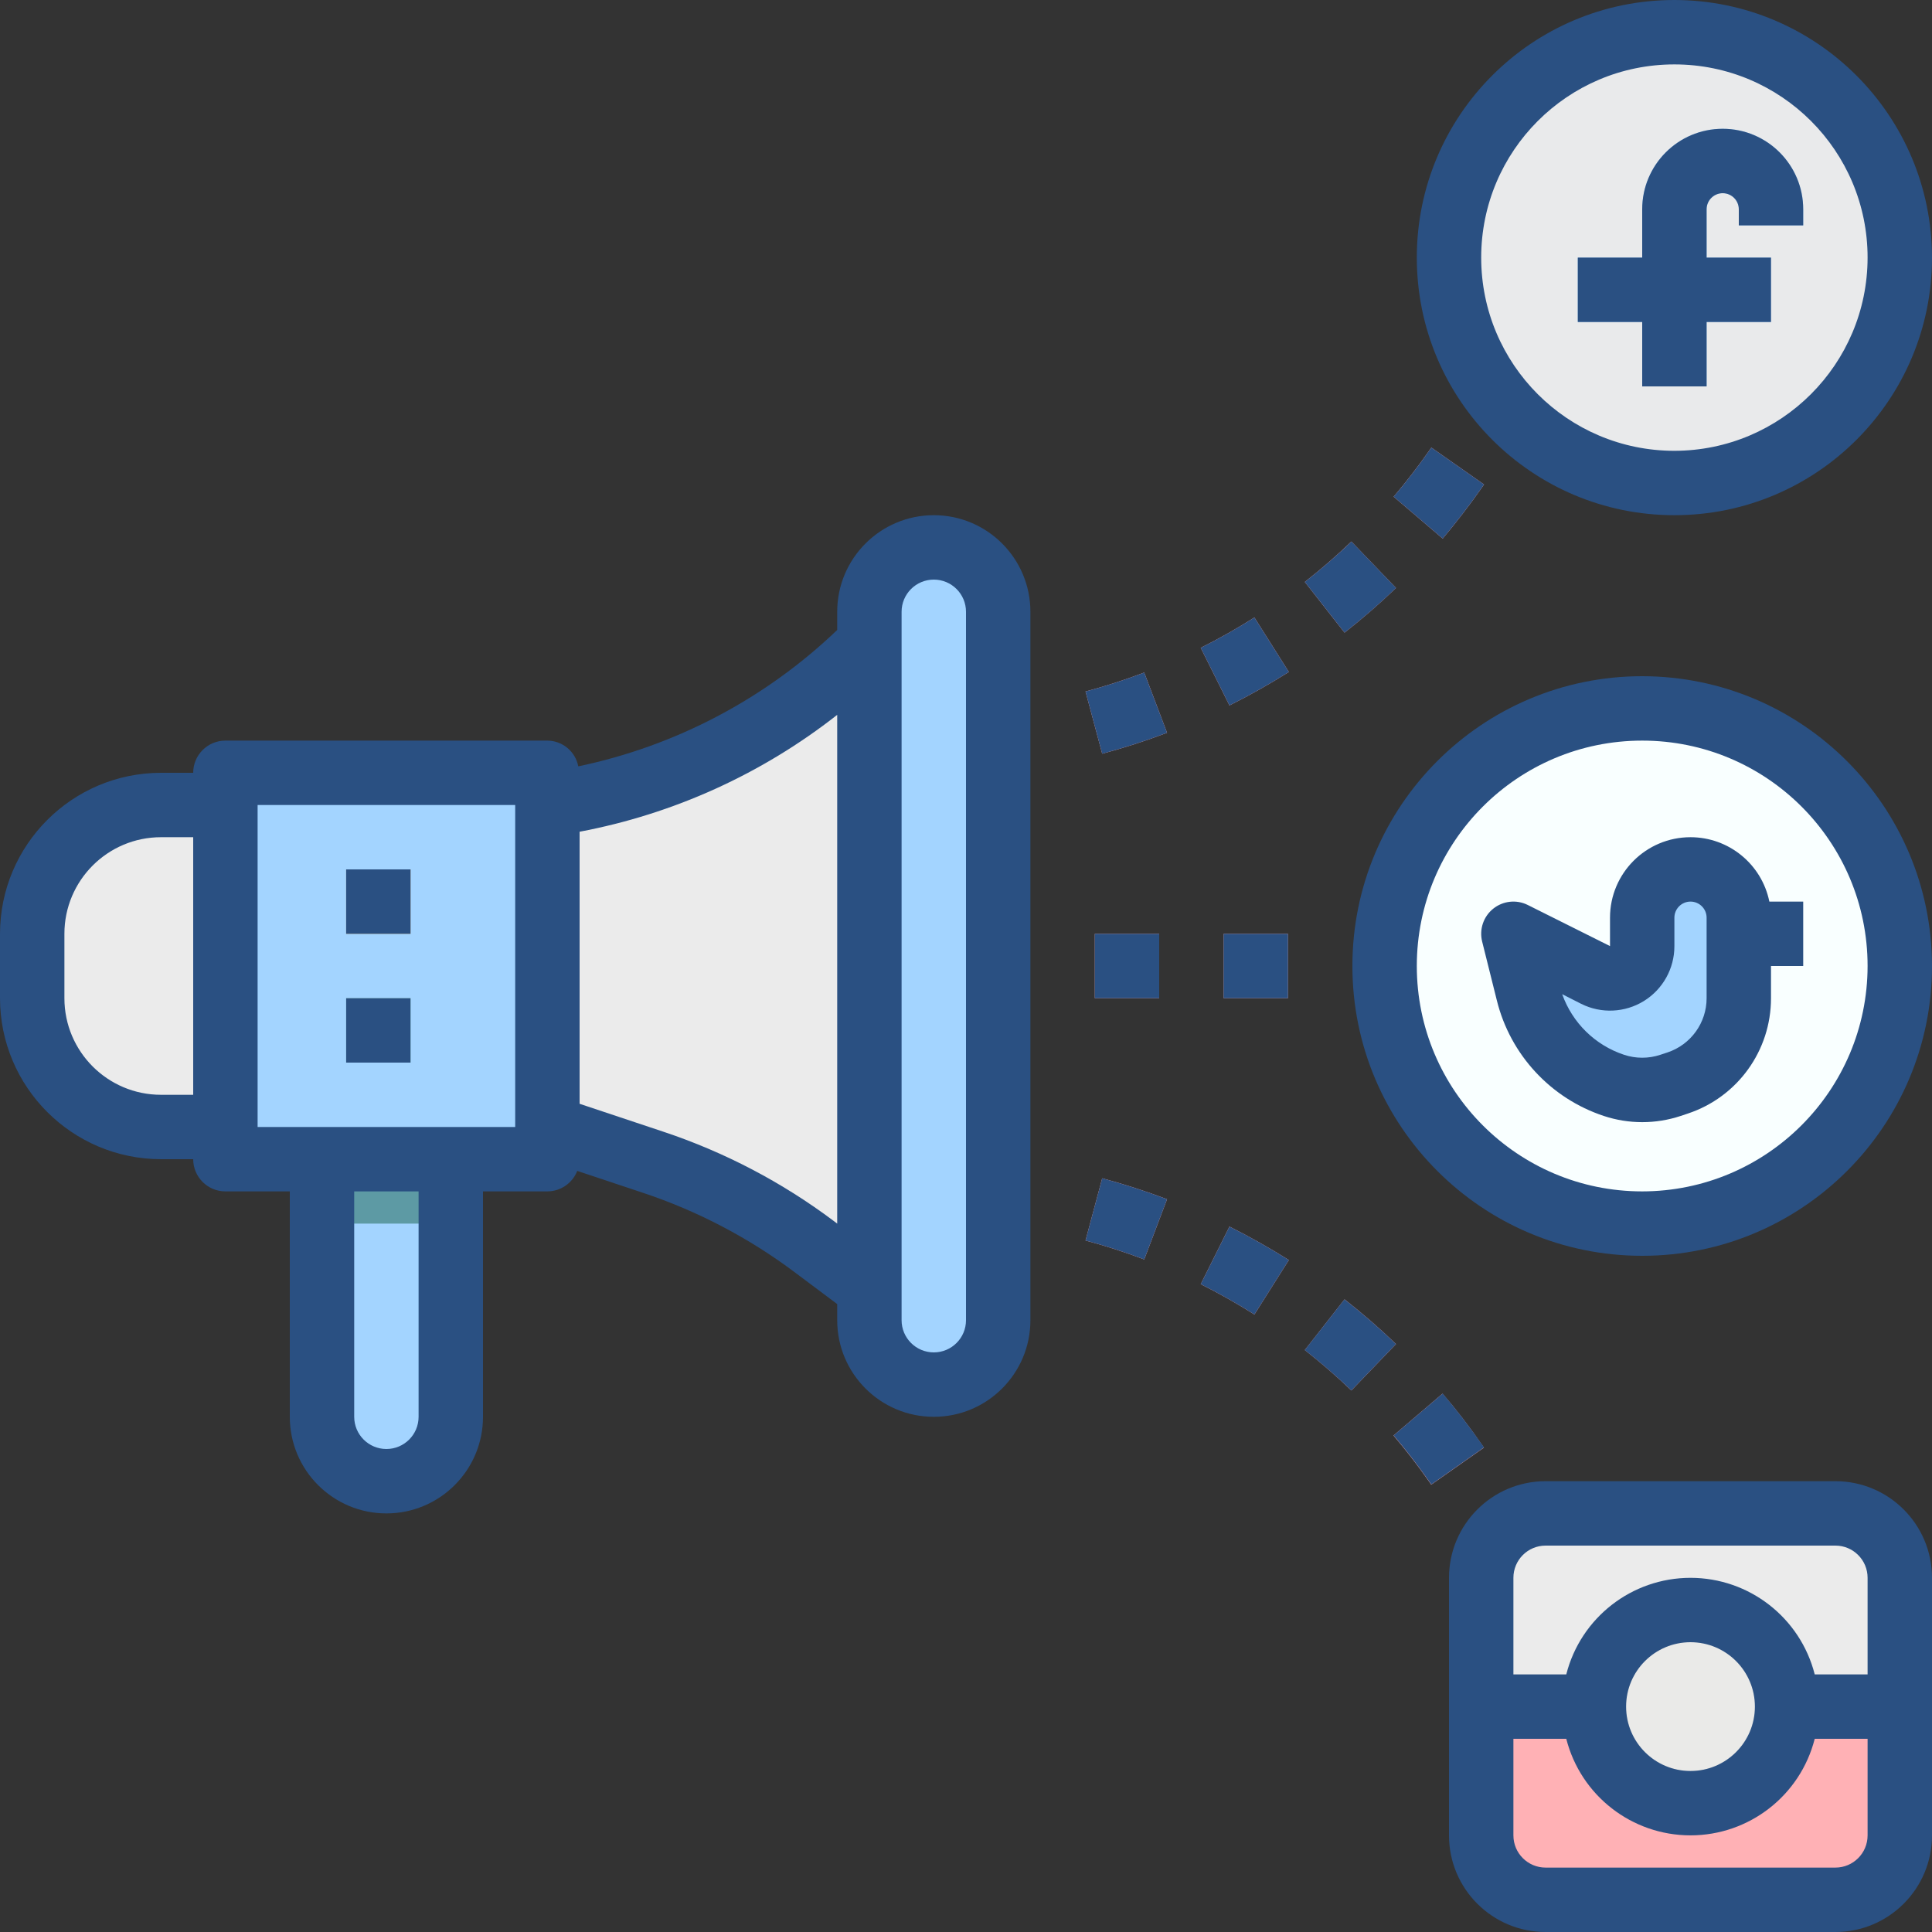<?xml version="1.0" encoding="UTF-8"?>
<svg xmlns="http://www.w3.org/2000/svg" xmlns:xlink="http://www.w3.org/1999/xlink" width="365pt" height="365pt" viewBox="0 0 365 365" version="1.1">
<rect x="0" y="0" width="365" height="365" fill="#333333" stroke="none"/>
<g id="surface1">
<path style=" stroke:none;fill-rule:nonzero;fill:rgb(100%,69.412%,70.98%);fill-opacity:1;" d="M 346.75 358.918 L 292 358.918 C 285.281 358.918 279.832 353.469 279.832 346.75 L 279.832 322.418 L 358.918 320.895 L 358.918 346.75 C 358.918 353.469 353.469 358.918 346.75 358.918 Z M 346.75 358.918 "/>
<path style=" stroke:none;fill-rule:nonzero;fill:rgb(63.922%,83.137%,100%);fill-opacity:1;" d="M 73 279.832 C 66.281 279.832 60.832 274.387 60.832 267.668 L 60.832 212.918 L 85.168 212.918 L 85.168 267.668 C 85.168 274.387 79.719 279.832 73 279.832 Z M 73 279.832 "/>
<path style=" stroke:none;fill-rule:nonzero;fill:rgb(63.922%,83.137%,100%);fill-opacity:1;" d="M 42.582 146 L 103.418 146 L 103.418 219 L 42.582 219 Z M 42.582 146 "/>
<path style=" stroke:none;fill-rule:nonzero;fill:rgb(92.157%,92.157%,92.157%);fill-opacity:1;" d="M 42.582 212.918 L 30.418 212.918 C 16.98 212.918 6.082 202.02 6.082 188.582 L 6.082 176.418 C 6.082 162.98 16.98 152.082 30.418 152.082 L 42.582 152.082 Z M 42.582 212.918 "/>
<path style=" stroke:none;fill-rule:nonzero;fill:rgb(92.157%,92.157%,92.157%);fill-opacity:1;" d="M 188.582 243.332 L 164.25 243.332 L 153.855 235.543 C 144.625 228.613 134.336 223.223 123.391 219.574 L 103.418 212.918 L 103.418 152.082 L 105.977 151.66 C 128.055 147.977 148.426 137.488 164.25 121.668 L 188.582 121.668 Z M 188.582 243.332 "/>
<path style=" stroke:none;fill-rule:nonzero;fill:rgb(63.922%,83.137%,100%);fill-opacity:1;" d="M 176.418 103.418 C 183.137 103.418 188.582 108.863 188.582 115.582 L 188.582 249.418 C 188.582 256.137 183.137 261.582 176.418 261.582 C 169.699 261.582 164.25 256.137 164.25 249.418 L 164.25 115.582 C 164.25 108.863 169.699 103.418 176.418 103.418 Z M 176.418 103.418 "/>
<path style=" stroke:none;fill-rule:nonzero;fill:rgb(91.373%,91.765%,92.157%);fill-opacity:1;" d="M 358.918 48.668 C 358.918 72.188 339.852 91.25 316.332 91.25 C 292.812 91.25 273.75 72.188 273.75 48.668 C 273.75 25.148 292.812 6.082 316.332 6.082 C 339.852 6.082 358.918 25.148 358.918 48.668 Z M 358.918 48.668 "/>
<path style=" stroke:none;fill-rule:nonzero;fill:rgb(97.647%,100%,100%);fill-opacity:1;" d="M 358.918 182.5 C 358.918 209.379 337.129 231.168 310.25 231.168 C 283.371 231.168 261.582 209.379 261.582 182.5 C 261.582 155.621 283.371 133.832 310.25 133.832 C 337.129 133.832 358.918 155.621 358.918 182.5 Z M 358.918 182.5 "/>
<path style=" stroke:none;fill-rule:nonzero;fill:rgb(63.922%,83.137%,100%);fill-opacity:1;" d="M 340.668 42.582 L 340.668 39.543 C 340.668 31.141 333.859 24.332 325.457 24.332 C 317.059 24.332 310.25 31.141 310.25 39.543 L 310.25 48.668 L 298.082 48.668 L 298.082 60.832 L 310.25 60.832 L 310.25 73 L 322.418 73 L 322.418 60.832 L 334.582 60.832 L 334.582 48.668 L 322.418 48.668 L 322.418 39.543 C 322.418 37.859 323.777 36.5 325.457 36.5 C 327.141 36.5 328.5 37.859 328.5 39.543 L 328.5 42.582 Z M 340.668 42.582 "/>
<path style=" stroke:none;fill-rule:nonzero;fill:rgb(92.157%,92.157%,92.157%);fill-opacity:1;" d="M 292 285.918 L 346.75 285.918 C 353.469 285.918 358.918 291.363 358.918 298.082 L 358.918 322.418 L 279.832 322.418 L 279.832 298.082 C 279.832 291.363 285.281 285.918 292 285.918 Z M 292 285.918 "/>
<path style=" stroke:none;fill-rule:nonzero;fill:rgb(100%,69.412%,70.98%);fill-opacity:1;" d="M 206.832 176.418 L 219 176.418 L 219 188.582 L 206.832 188.582 Z M 206.832 176.418 "/>
<path style=" stroke:none;fill-rule:nonzero;fill:rgb(100%,69.412%,70.98%);fill-opacity:1;" d="M 231.168 176.418 L 243.332 176.418 L 243.332 188.582 L 231.168 188.582 Z M 231.168 176.418 "/>
<path style=" stroke:none;fill-rule:nonzero;fill:rgb(100%,69.412%,70.98%);fill-opacity:1;" d="M 226.844 122.387 L 232.273 133.27 C 236.094 131.363 239.867 129.234 243.492 126.949 L 236.988 116.66 C 233.703 118.734 230.316 120.648 226.844 122.387 Z M 226.844 122.387 "/>
<path style=" stroke:none;fill-rule:nonzero;fill:rgb(100%,69.412%,70.98%);fill-opacity:1;" d="M 205.082 130.641 L 208.23 142.395 C 212.383 141.281 216.5 139.957 220.484 138.438 L 216.172 127.062 C 212.562 128.426 208.836 129.637 205.082 130.641 Z M 205.082 130.641 "/>
<path style=" stroke:none;fill-rule:nonzero;fill:rgb(100%,69.412%,70.98%);fill-opacity:1;" d="M 263.738 111.082 L 255.305 102.309 C 252.504 105 249.566 107.547 246.508 109.945 L 254.016 119.52 C 257.395 116.871 260.641 114.055 263.738 111.082 Z M 263.738 111.082 "/>
<path style=" stroke:none;fill-rule:nonzero;fill:rgb(100%,69.412%,70.98%);fill-opacity:1;" d="M 279.902 92.199 L 280.367 91.527 L 270.418 84.559 L 269.941 85.234 C 267.863 88.195 265.629 91.098 263.293 93.84 L 272.559 101.75 C 275.145 98.672 277.613 95.473 279.902 92.199 Z M 279.902 92.199 "/>
<path style=" stroke:none;fill-rule:nonzero;fill:rgb(100%,69.412%,70.98%);fill-opacity:1;" d="M 205.082 234.359 C 208.836 235.363 212.562 236.574 216.172 237.938 L 220.484 226.562 C 216.5 225.055 212.383 223.719 208.23 222.605 Z M 205.082 234.359 "/>
<path style=" stroke:none;fill-rule:nonzero;fill:rgb(100%,69.412%,70.98%);fill-opacity:1;" d="M 226.844 242.613 C 230.316 244.352 233.703 246.266 236.988 248.34 L 243.492 238.051 C 239.84 235.766 236.094 233.637 232.273 231.73 Z M 226.844 242.613 "/>
<path style=" stroke:none;fill-rule:nonzero;fill:rgb(100%,69.412%,70.98%);fill-opacity:1;" d="M 254.016 245.48 L 246.508 255.055 C 249.566 257.453 252.504 260 255.305 262.691 L 263.738 253.918 C 260.641 250.945 257.395 248.129 254.016 245.48 Z M 254.016 245.48 "/>
<path style=" stroke:none;fill-rule:nonzero;fill:rgb(100%,69.412%,70.98%);fill-opacity:1;" d="M 272.531 263.293 L 263.266 271.203 C 265.605 273.945 267.836 276.844 269.926 279.816 L 270.395 280.484 L 280.344 273.496 L 279.879 272.832 C 277.613 269.527 275.145 266.328 272.531 263.293 Z M 272.531 263.293 "/>
<path style=" stroke:none;fill-rule:nonzero;fill:rgb(96.863%,72.941%,38.039%);fill-opacity:1;" d="M 65.395 164.25 L 77.562 164.25 L 77.562 176.418 L 65.395 176.418 Z M 65.395 164.25 "/>
<path style=" stroke:none;fill-rule:nonzero;fill:rgb(66.667%,89.804%,78.431%);fill-opacity:1;" d="M 65.395 188.582 L 77.562 188.582 L 77.562 200.75 L 65.395 200.75 Z M 65.395 188.582 "/>
<path style=" stroke:none;fill-rule:nonzero;fill:rgb(63.922%,83.137%,100%);fill-opacity:1;" d="M 319.375 164.25 C 314.336 164.25 310.25 168.336 310.25 173.375 L 310.25 178.738 C 310.25 180.848 309.156 182.805 307.363 183.914 C 305.57 185.02 303.332 185.121 301.449 184.18 L 285.918 176.418 L 288.695 187.539 C 290.754 195.766 296.875 202.375 304.922 205.059 C 308.379 206.211 312.121 206.211 315.578 205.059 L 316.961 204.594 C 323.852 202.297 328.5 195.848 328.5 188.582 L 328.5 173.375 C 328.5 168.336 324.414 164.25 319.375 164.25 Z M 319.375 164.25 "/>
<path style=" stroke:none;fill-rule:nonzero;fill:rgb(63.922%,83.137%,100%);fill-opacity:1;" d="M 335.598 175.402 L 327.996 179.457 L 325.965 168.309 Z M 335.598 175.402 "/>
<path style=" stroke:none;fill-rule:nonzero;fill:rgb(85.882%,85.882%,85.882%);fill-opacity:1;" d="M 337.625 322.418 C 337.625 332.496 329.453 340.668 319.375 340.668 C 309.297 340.668 301.125 332.496 301.125 322.418 C 301.125 312.34 309.297 304.168 319.375 304.168 C 329.453 304.168 337.625 312.34 337.625 322.418 Z M 337.625 322.418 "/>
<path style=" stroke:none;fill-rule:nonzero;fill:rgb(91.765%,91.765%,90.98%);fill-opacity:1;" d="M 331.543 322.418 C 331.543 329.137 326.094 334.582 319.375 334.582 C 312.656 334.582 307.207 329.137 307.207 322.418 C 307.207 315.699 312.656 310.25 319.375 310.25 C 326.094 310.25 331.543 315.699 331.543 322.418 Z M 331.543 322.418 "/>
<path style=" stroke:none;fill-rule:nonzero;fill:rgb(36.471%,60.392%,64.314%);fill-opacity:1;" d="M 60.832 219 L 85.168 219 L 85.168 231.168 L 60.832 231.168 Z M 60.832 219 "/>
<path style=" stroke:none;fill-rule:nonzero;fill:rgb(16.471%,31.373%,50.98%);fill-opacity:1;" d="M 30.418 219 L 36.5 219 C 36.5 222.359 39.223 225.082 42.582 225.082 L 54.75 225.082 L 54.75 267.668 C 54.75 277.746 62.922 285.918 73 285.918 C 83.078 285.918 91.25 277.746 91.25 267.668 L 91.25 225.082 L 103.418 225.082 C 105.914 225.07 108.148 223.535 109.055 221.207 L 121.457 225.344 C 131.789 228.781 141.496 233.871 150.203 240.406 L 158.168 246.375 L 158.168 249.418 C 158.168 259.496 166.34 267.668 176.418 267.668 C 186.496 267.668 194.668 259.496 194.668 249.418 L 194.668 115.582 C 194.668 105.504 186.496 97.332 176.418 97.332 C 166.34 97.332 158.168 105.504 158.168 115.582 L 158.168 119.016 C 144.594 132.008 127.645 140.934 109.25 144.781 C 108.711 141.977 106.27 139.941 103.418 139.918 L 42.582 139.918 C 39.223 139.918 36.5 142.641 36.5 146 L 30.418 146 C 13.625 146.02 0.02 159.625 0 176.418 L 0 188.582 C 0.02 205.375 13.625 218.98 30.418 219 Z M 79.082 267.668 C 79.082 271.027 76.359 273.75 73 273.75 C 69.641 273.75 66.918 271.027 66.918 267.668 L 66.918 225.082 L 79.082 225.082 Z M 170.332 115.582 C 170.332 112.223 173.059 109.5 176.418 109.5 C 179.777 109.5 182.5 112.223 182.5 115.582 L 182.5 249.418 C 182.5 252.777 179.777 255.5 176.418 255.5 C 173.059 255.5 170.332 252.777 170.332 249.418 Z M 158.168 231.168 L 157.512 230.672 C 147.758 223.352 136.887 217.656 125.316 213.805 L 109.5 208.531 L 109.5 157.133 C 127.262 153.785 143.953 146.211 158.168 135.051 Z M 48.668 152.082 L 97.332 152.082 L 97.332 212.918 L 48.668 212.918 Z M 12.168 176.418 C 12.168 166.34 20.34 158.168 30.418 158.168 L 36.5 158.168 L 36.5 206.832 L 30.418 206.832 C 20.34 206.832 12.168 198.66 12.168 188.582 Z M 12.168 176.418 "/>
<path style=" stroke:none;fill-rule:nonzero;fill:rgb(16.471%,31.373%,50.98%);fill-opacity:1;" d="M 316.332 0 C 289.453 0 267.668 21.789 267.668 48.668 C 267.668 75.547 289.453 97.332 316.332 97.332 C 343.211 97.332 365 75.547 365 48.668 C 364.969 21.801 343.199 0.031 316.332 0 Z M 316.332 85.168 C 296.176 85.168 279.832 68.824 279.832 48.668 C 279.832 28.508 296.176 12.168 316.332 12.168 C 336.492 12.168 352.832 28.508 352.832 48.668 C 352.812 68.816 336.484 85.145 316.332 85.168 Z M 316.332 85.168 "/>
<path style=" stroke:none;fill-rule:nonzero;fill:rgb(16.471%,31.373%,50.98%);fill-opacity:1;" d="M 310.25 127.75 C 280.012 127.75 255.5 152.262 255.5 182.5 C 255.5 212.738 280.012 237.25 310.25 237.25 C 340.488 237.25 365 212.738 365 182.5 C 364.965 152.277 340.473 127.785 310.25 127.75 Z M 310.25 225.082 C 286.73 225.082 267.668 206.02 267.668 182.5 C 267.668 158.98 286.73 139.918 310.25 139.918 C 333.77 139.918 352.832 158.98 352.832 182.5 C 352.805 206.008 333.758 225.055 310.25 225.082 Z M 310.25 225.082 "/>
<path style=" stroke:none;fill-rule:nonzero;fill:rgb(16.471%,31.373%,50.98%);fill-opacity:1;" d="M 325.457 24.332 C 317.059 24.332 310.25 31.141 310.25 39.543 L 310.25 48.668 L 298.082 48.668 L 298.082 60.832 L 310.25 60.832 L 310.25 73 L 322.418 73 L 322.418 60.832 L 334.582 60.832 L 334.582 48.668 L 322.418 48.668 L 322.418 39.543 C 322.418 37.859 323.777 36.5 325.457 36.5 C 327.141 36.5 328.5 37.859 328.5 39.543 L 328.5 42.582 L 340.668 42.582 L 340.668 39.543 C 340.668 31.141 333.859 24.332 325.457 24.332 Z M 325.457 24.332 "/>
<path style=" stroke:none;fill-rule:nonzero;fill:rgb(16.471%,31.373%,50.98%);fill-opacity:1;" d="M 346.75 279.832 L 292 279.832 C 281.922 279.832 273.75 288.004 273.75 298.082 L 273.75 346.75 C 273.75 356.828 281.922 365 292 365 L 346.75 365 C 356.828 365 365 356.828 365 346.75 L 365 298.082 C 365 288.004 356.828 279.832 346.75 279.832 Z M 346.75 292 C 350.109 292 352.832 294.723 352.832 298.082 L 352.832 316.332 L 342.844 316.332 C 340.113 305.602 330.449 298.09 319.375 298.09 C 308.301 298.09 298.637 305.602 295.906 316.332 L 285.918 316.332 L 285.918 298.082 C 285.918 294.723 288.641 292 292 292 Z M 331.543 322.418 C 331.543 329.137 326.094 334.582 319.375 334.582 C 312.656 334.582 307.207 329.137 307.207 322.418 C 307.207 315.699 312.656 310.25 319.375 310.25 C 326.094 310.25 331.543 315.699 331.543 322.418 Z M 346.75 352.832 L 292 352.832 C 288.641 352.832 285.918 350.109 285.918 346.75 L 285.918 328.5 L 295.906 328.5 C 298.637 339.23 308.301 346.742 319.375 346.742 C 330.449 346.742 340.113 339.23 342.844 328.5 L 352.832 328.5 L 352.832 346.75 C 352.832 350.109 350.109 352.832 346.75 352.832 Z M 346.75 352.832 "/>
<path style=" stroke:none;fill-rule:nonzero;fill:rgb(16.471%,31.373%,50.98%);fill-opacity:1;" d="M 319.375 158.168 C 310.977 158.168 304.168 164.977 304.168 173.375 L 304.168 178.738 L 288.633 170.973 C 286.512 169.91 283.961 170.184 282.105 171.672 C 280.254 173.156 279.438 175.59 280.016 177.895 L 282.793 189.016 C 285.336 199.273 292.965 207.512 303 210.832 C 307.711 212.391 312.797 212.391 317.508 210.832 L 318.875 210.375 C 328.266 207.258 334.594 198.477 334.582 188.582 L 334.582 182.5 L 340.668 182.5 L 340.668 170.332 L 334.273 170.332 C 332.828 163.254 326.602 158.168 319.375 158.168 Z M 322.418 188.582 C 322.418 193.23 319.441 197.359 315.031 198.828 L 313.656 199.281 C 311.445 200.012 309.055 200.012 306.844 199.281 C 301.379 197.48 297.055 193.246 295.133 187.824 L 298.723 189.648 C 302.496 191.535 306.984 191.332 310.574 189.113 C 314.16 186.887 316.344 182.965 316.332 178.738 L 316.332 173.375 C 316.332 171.695 317.695 170.332 319.375 170.332 C 321.055 170.332 322.418 171.695 322.418 173.375 Z M 322.418 188.582 "/>
<path style=" stroke:none;fill-rule:nonzero;fill:rgb(16.471%,31.373%,50.98%);fill-opacity:1;" d="M 206.832 176.418 L 219 176.418 L 219 188.582 L 206.832 188.582 Z M 206.832 176.418 "/>
<path style=" stroke:none;fill-rule:nonzero;fill:rgb(16.471%,31.373%,50.98%);fill-opacity:1;" d="M 231.168 176.418 L 243.332 176.418 L 243.332 188.582 L 231.168 188.582 Z M 231.168 176.418 "/>
<path style=" stroke:none;fill-rule:nonzero;fill:rgb(16.471%,31.373%,50.98%);fill-opacity:1;" d="M 216.172 127.062 C 212.562 128.426 208.836 129.637 205.082 130.641 L 208.23 142.395 C 212.383 141.281 216.5 139.957 220.484 138.438 Z M 216.172 127.062 "/>
<path style=" stroke:none;fill-rule:nonzero;fill:rgb(16.471%,31.373%,50.98%);fill-opacity:1;" d="M 279.902 92.199 L 280.367 91.527 L 270.418 84.559 L 269.941 85.234 C 267.863 88.195 265.629 91.098 263.293 93.84 L 272.559 101.75 C 275.145 98.672 277.613 95.473 279.902 92.199 Z M 279.902 92.199 "/>
<path style=" stroke:none;fill-rule:nonzero;fill:rgb(16.471%,31.373%,50.98%);fill-opacity:1;" d="M 246.508 109.945 L 254.016 119.52 C 257.402 116.871 260.652 114.055 263.75 111.082 L 255.32 102.309 C 252.512 105 249.57 107.547 246.508 109.945 Z M 246.508 109.945 "/>
<path style=" stroke:none;fill-rule:nonzero;fill:rgb(16.471%,31.373%,50.98%);fill-opacity:1;" d="M 236.988 116.66 C 233.703 118.734 230.316 120.648 226.844 122.387 L 232.273 133.27 C 236.094 131.363 239.867 129.234 243.492 126.949 Z M 236.988 116.66 "/>
<path style=" stroke:none;fill-rule:nonzero;fill:rgb(16.471%,31.373%,50.98%);fill-opacity:1;" d="M 255.305 262.691 L 263.738 253.918 C 260.637 250.945 257.391 248.129 254.004 245.48 L 246.496 255.055 C 249.559 257.453 252.5 260 255.305 262.691 Z M 255.305 262.691 "/>
<path style=" stroke:none;fill-rule:nonzero;fill:rgb(16.471%,31.373%,50.98%);fill-opacity:1;" d="M 270.418 280.441 L 280.367 273.453 L 279.906 272.789 C 277.613 269.512 275.145 266.309 272.559 263.273 L 263.293 271.184 C 265.629 273.926 267.863 276.828 269.949 279.797 Z M 270.418 280.441 "/>
<path style=" stroke:none;fill-rule:nonzero;fill:rgb(16.471%,31.373%,50.98%);fill-opacity:1;" d="M 216.172 237.938 L 220.484 226.562 C 216.5 225.055 212.383 223.719 208.23 222.605 L 205.082 234.359 C 208.836 235.363 212.562 236.574 216.172 237.938 Z M 216.172 237.938 "/>
<path style=" stroke:none;fill-rule:nonzero;fill:rgb(16.471%,31.373%,50.98%);fill-opacity:1;" d="M 236.988 248.34 L 243.492 238.051 C 239.84 235.766 236.094 233.637 232.273 231.73 L 226.844 242.613 C 230.316 244.352 233.703 246.266 236.988 248.34 Z M 236.988 248.34 "/>
<path style=" stroke:none;fill-rule:nonzero;fill:rgb(16.471%,31.373%,50.98%);fill-opacity:1;" d="M 65.395 164.25 L 77.562 164.25 L 77.562 176.418 L 65.395 176.418 Z M 65.395 164.25 "/>
<path style=" stroke:none;fill-rule:nonzero;fill:rgb(16.471%,31.373%,50.98%);fill-opacity:1;" d="M 65.395 188.582 L 77.562 188.582 L 77.562 200.75 L 65.395 200.75 Z M 65.395 188.582 "/>
</g>
</svg>
